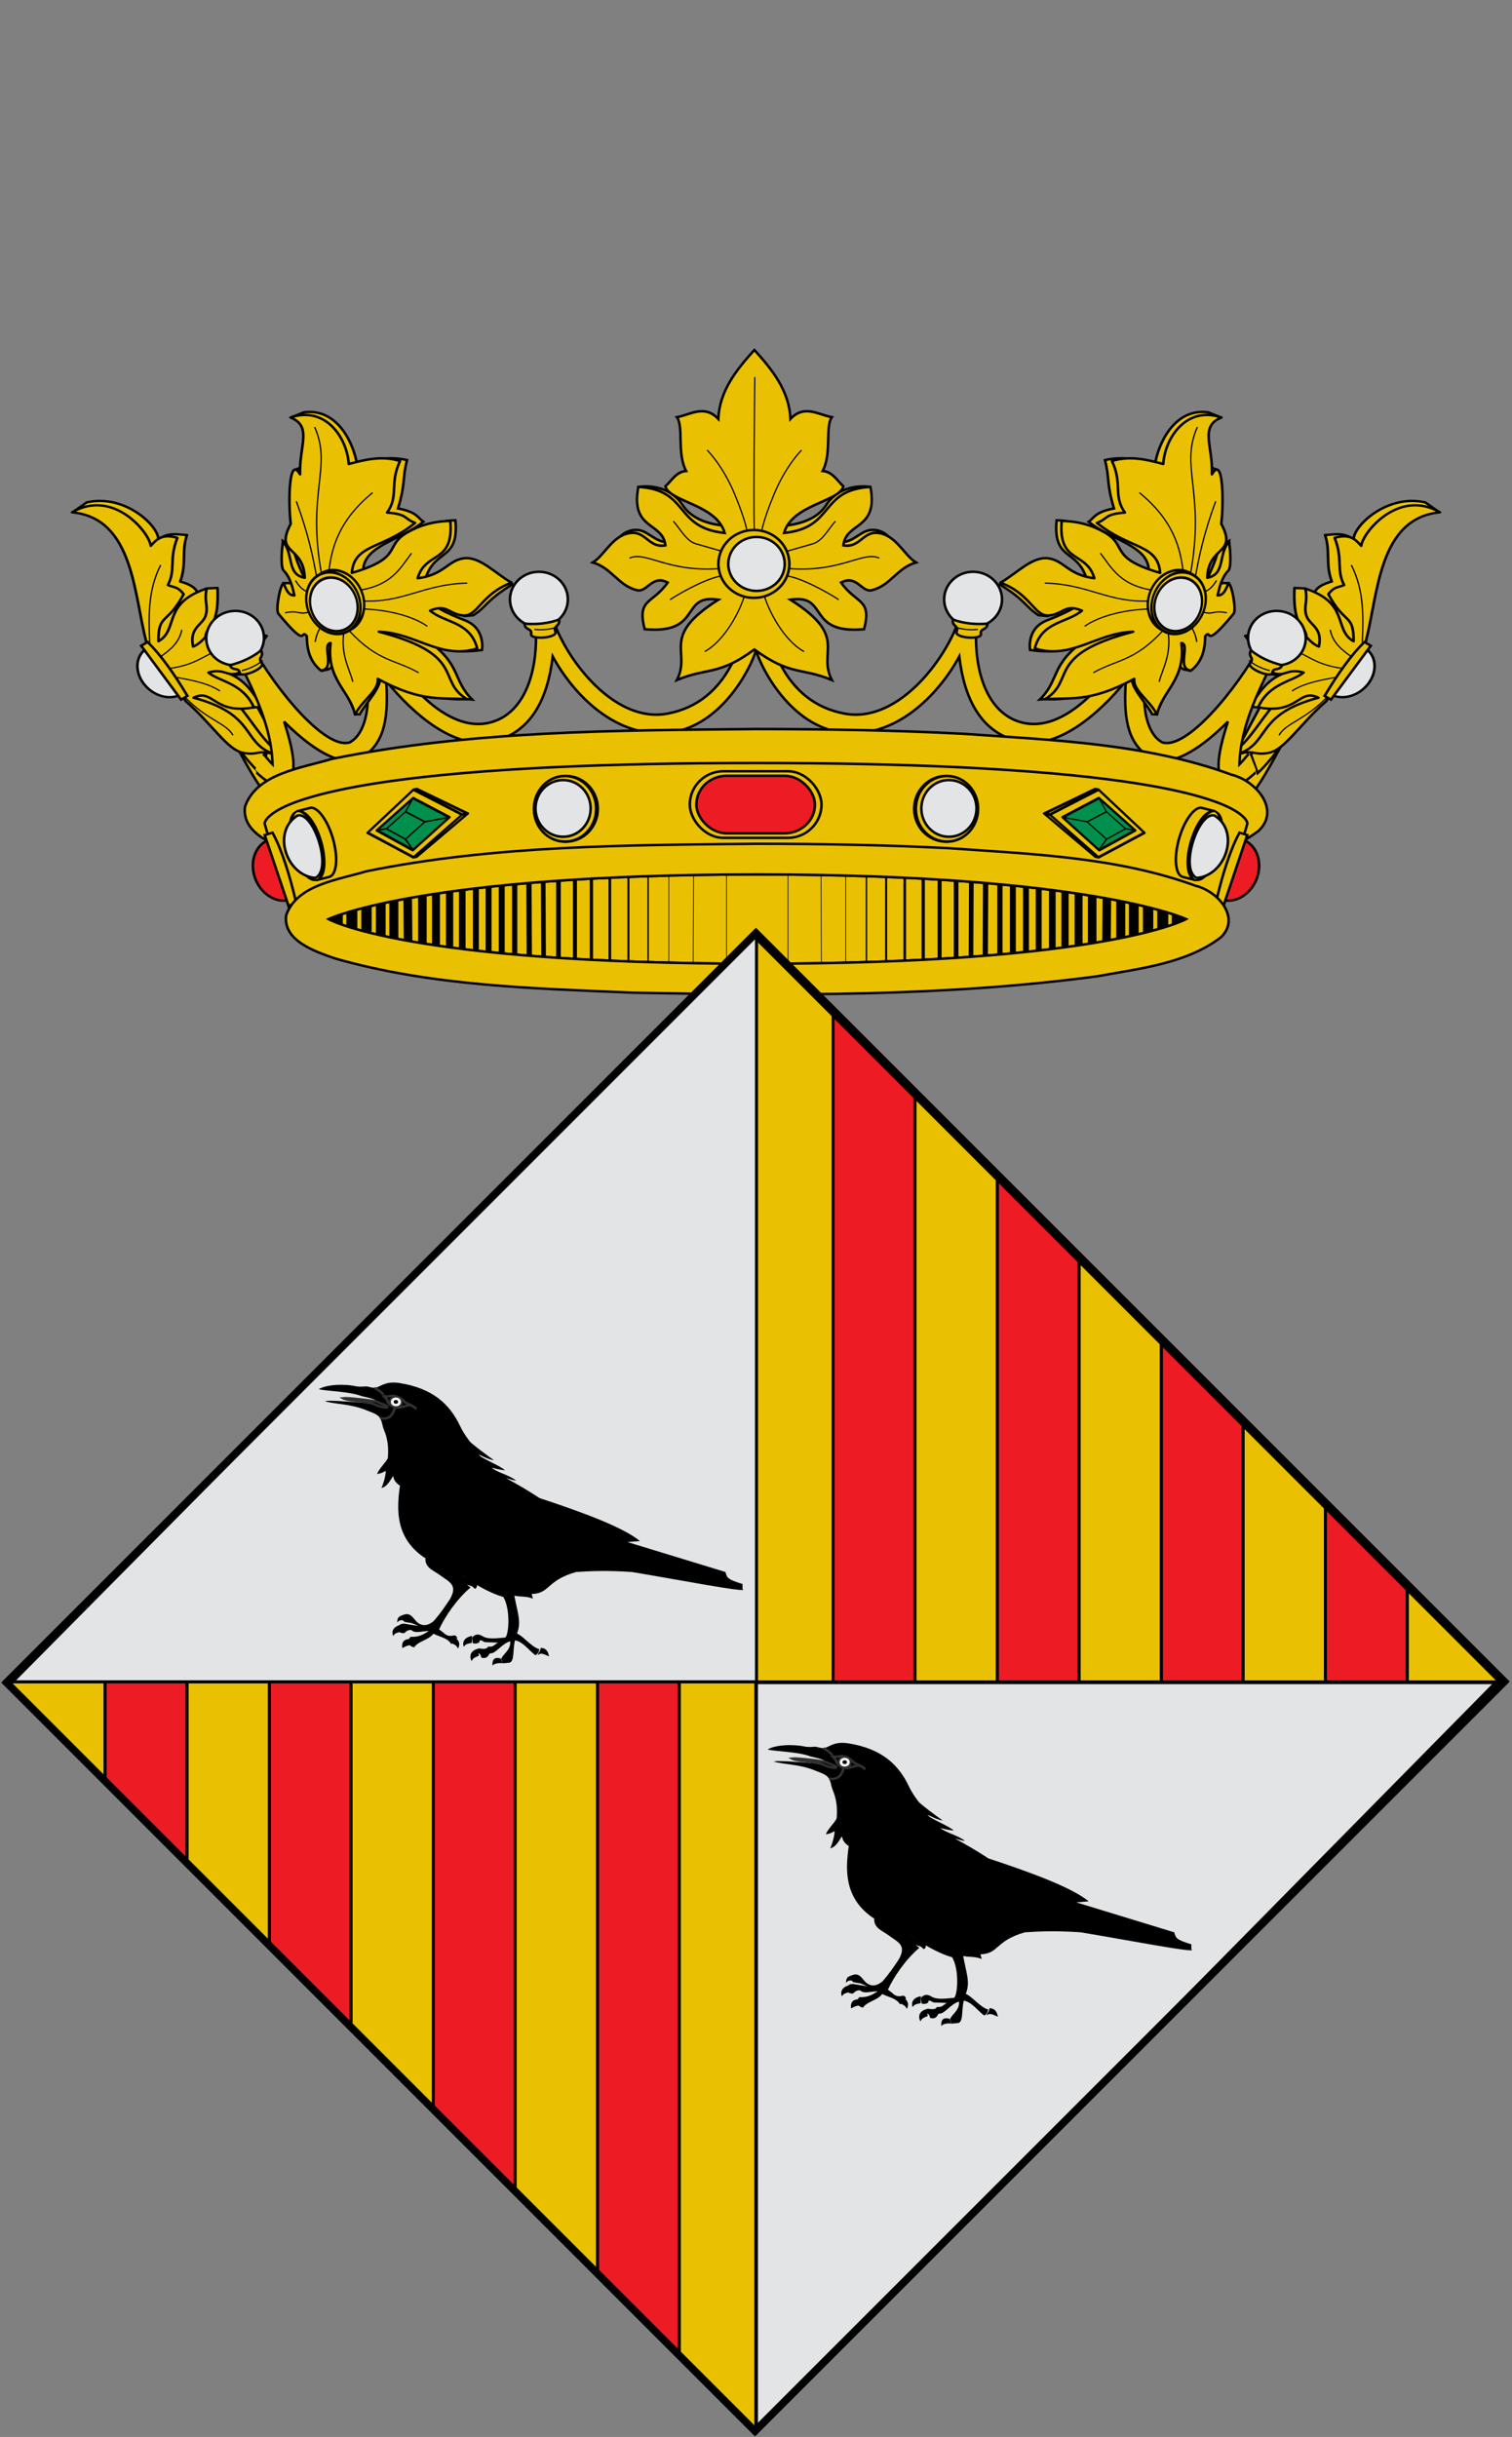 <?xml version="1.0" encoding="UTF-8"?> <svg xmlns="http://www.w3.org/2000/svg" height="975" width="605"><rect width="100%" height="100%" fill="#808080" stroke="none"/><g transform="translate(-723.309 -192.41)"><g stroke="#000"><g fill="#eac102" fill-rule="evenodd" stroke-width="2.615" transform="matrix(.393 0 0 .372 -135.176 399.38)"><path d="m2417.103 230.144c20.676 40.492 45.406 92.369 64.518 86.024 4.122-1.736 5.463-11.816-.705-44.422l-37.371-73.684c-5.171-8.376-19.861-2.033-20.801 6.699z"></path><path d="m2448.75 274.906 6.812-19.969c-13.815-17.775-35.163-50.181-58.031-90.469-4.728-8.337-20.927-3.418-17.062 5.844 30.869 58.461 52.805 89.217 68.281 104.594z"></path><path d="m3496.761 230.144c-20.676 40.492-45.406 92.369-64.518 86.024-4.122-1.736-5.463-11.816.705-44.422l37.371-73.684c5.171-8.376 19.861-2.033 20.801 6.699z"></path><path d="m3458.094 255.188 6.812 19.969c15.488-15.301 37.482-46.099 68.5-104.844 3.864-9.261-12.335-14.181-17.062-5.844-22.975 40.476-44.443 73.001-58.25 90.719z"></path></g><g transform="matrix(.393 0 0 .349 -135.187 404.581)"><path d="m2259.22-21.284 13.513-10.7c38.724-10.032 73.253 26.827 73.025 42.666 9.679-8.806 19.359-5.788 29.038-5.28-5.725 18.921-.138 33.015-6.864 53.325 8.969 2.785 15.989 6.738 17.951 13.727l8.975-5.808 11.087-.528c2.122 52.753-15.08 41.159-11.615 60.716l18.479-22.703 20.063 2.112c9.82 1.864 12.627 13.462 23.23 14.783-7.483 10.116-12.039 27.911-19.007 40.126-8.556 6.212-16.075 5.173-23.231 1.584 23.334 8.588 29.449 28.737 38.542 39.598-9.559.528-18.142 1.584-22.175 2.112 14.738 21.028 23.153 37.859 37.486 49.629l-8.447 1.584-43.821-21.647-36.958-38.014-45.405-70.22-1.584-110.873c-23.151-11.794-19.606-39.159-72.283-36.19z" fill="#eac102" fill-rule="evenodd" stroke-linecap="round" stroke-linejoin="round" stroke-width="2.702"></path><path d="m2257.836-20.617c63.056 6.588 63.011 95.73 75.585 148.407l40.318 68.266c25.497 24.639 41.98 55.29 57.751 58.904 15.276 3.5 14.218-3.019 29.758.658-30.425-13.526-16.494-44.747-79.72-63.685 20.446-11.327 20.445 19.878 61.394 10.996-11.231-28.088-35.371-29.443-46.274-39.86 16.707-5.397 18.54 5.343 30.697.458 13.499-5.423 10.385-26.335 21.075-40.318-13.993-6.173-25.368-24.565-42.609-15.578-5.992 4.969-14.814 21.736-24.741 25.657-4.177-22.38 9.867-24.388 12.829-35.737 2.934-11.245-1.754-14.662.916-30.697-45.422 16.762-28.28 47.084-49.031 60.369-.213-32.214 8.898-18.514 25.665-53.954-6.33-9.421-10.793-7.643-16.036-10.538 8.329-18.001.795-28.962 9.621-54.063-16.679-5.572-22.356 3.466-27.032 9.163-1.695-15.593-38.161-65.957-80.167-38.448z" fill="#eac102" fill-rule="evenodd" stroke-linejoin="round" stroke-width="2.702"></path><path d="m2348.03 39.813c-13.443 30.094-12.093 60.188-11.112 90.282m32.641-15.973c-2.704 15.121-12.25 23.4-22.223 31.252m69.448-9.028c-23.958 1.778-25.712 17.052-61.114 22.223m6.945 9.723c17.158 3.445 34.119 7.087 45.836 15.973m-36.807 5.556c23.369 28.198 42.978 30.734 50.002 45.141" fill="none" stroke-width="1.351"></path><g stroke-width="2.433" transform="matrix(-.928 .61 .61 .928 3844.27 -1752.902)"><path d="m2069.062 730.688c.224.008.431.094.656.094 12.759 0 23.094-12.766 23.094-28.5 0-15.734-10.335-28.5-23.094-28.5-.225 0-.432.086-.656.094v56.812z" fill="#e3e4e5"></path><path d="m2066.286 668.732h6.95v66.529h-6.95c-2.458-25.69-2.862-50.125 0-66.529z" fill="#eac102"></path></g></g><g transform="matrix(-.393 0 0 .349 2186.806 404.581)"><path d="m2259.22-21.284 13.513-10.7c38.724-10.032 73.253 26.827 73.025 42.666 9.679-8.806 19.359-5.788 29.038-5.28-5.725 18.921-.138 33.015-6.864 53.325 8.969 2.785 15.989 6.738 17.951 13.727l8.975-5.808 11.087-.528c2.122 52.753-15.08 41.159-11.615 60.716l18.479-22.703 20.063 2.112c9.82 1.864 12.627 13.462 23.23 14.783-7.483 10.116-12.039 27.911-19.007 40.126-8.556 6.212-16.075 5.173-23.231 1.584 23.334 8.588 29.449 28.737 38.542 39.598-9.559.528-18.142 1.584-22.175 2.112 14.738 21.028 23.153 37.859 37.486 49.629l-8.447 1.584-43.821-21.647-36.958-38.014-45.405-70.22-1.584-110.873c-23.151-11.794-19.606-39.159-72.283-36.19z" fill="#eac102" fill-rule="evenodd" stroke-linecap="round" stroke-linejoin="round" stroke-width="2.702"></path><path d="m2257.836-20.617c63.056 6.588 63.011 95.73 75.585 148.407l40.318 68.266c25.497 24.639 41.98 55.29 57.751 58.904 15.276 3.5 14.218-3.019 29.758.658-30.425-13.526-16.494-44.747-79.72-63.685 20.446-11.327 20.445 19.878 61.394 10.996-11.231-28.088-35.371-29.443-46.274-39.86 16.707-5.397 18.54 5.343 30.697.458 13.499-5.423 10.385-26.335 21.075-40.318-13.993-6.173-25.368-24.565-42.609-15.578-5.992 4.969-14.814 21.736-24.741 25.657-4.177-22.38 9.867-24.388 12.829-35.737 2.934-11.245-1.754-14.662.916-30.697-45.422 16.762-28.28 47.084-49.031 60.369-.213-32.214 8.898-18.514 25.665-53.954-6.33-9.421-10.793-7.643-16.036-10.538 8.329-18.001.795-28.962 9.621-54.063-16.679-5.572-22.356 3.466-27.032 9.163-1.695-15.593-38.161-65.957-80.167-38.448z" fill="#eac102" fill-rule="evenodd" stroke-linejoin="round" stroke-width="2.702"></path><path d="m2348.03 39.813c-13.443 30.094-12.093 60.188-11.112 90.282m32.641-15.973c-2.704 15.121-12.25 23.4-22.223 31.252m69.448-9.028c-23.958 1.778-25.712 17.052-61.114 22.223m6.945 9.723c17.158 3.445 34.119 7.087 45.836 15.973m-36.807 5.556c23.369 28.198 42.978 30.734 50.002 45.141" fill="none" stroke-width="1.351"></path><g stroke-width="2.433" transform="matrix(-.928 .61 .61 .928 3844.27 -1752.902)"><path d="m2069.062 730.688c.224.008.431.094.656.094 12.759 0 23.094-12.766 23.094-28.5 0-15.734-10.335-28.5-23.094-28.5-.225 0-.432.086-.656.094v56.812z" fill="#e3e4e5"></path><path d="m2066.286 668.732h6.95v66.529h-6.95c-2.458-25.69-2.862-50.125 0-66.529z" fill="#eac102"></path></g></g><path d="m1025.858 429.086c-1.369.017-2.752.879-2.797 2.526-1.26 16.303-7.933 41.716-32.699 46.318-24.564 4.565-46.223-30.134-47.14-43.932.014-2.06-1.653-2.859-3.337-2.77-1.909.101-3.846 1.34-3.374 3.166 3.664 18.838-.172 42.833-17.178 47.121-16.934 4.27-35.436-15.771-48.625-40.754-1.222-4.724-8.254-2.873-6.908.594 10.747 25.974 7.116 44.256-.626 48.11-9.402 2.865-29.014-20.002-40.024-40.16-1.873-2.728-8.767-1.311-7.129 2.188 8.013 15.486 15.971 30.969 16.343 46.714-.919-.913-2.109-2.276-3.411-3.865l-2.675 7.438c6.46 6.09 10.052 5.697 11.853 4.086 3.603-3.224 3.675-9.891-1.153-24.748 8.887 8.969 22.858 19.972 31.852 13.91 8.995-6.062 9.823-16.99 9.006-30.219 11.003 13.663 27.734 27.759 42.748 24.259 15.211-3.546 21.851-16.951 23.889-34.002 8.382 15.455 25.656 33.124 46.944 30.417 20.452-2.6 32.2-25.414 34.392-32.92 2.192 7.505 13.953 30.319 34.404 32.92 21.288 2.707 38.55-14.962 46.932-30.417 2.038 17.051 8.678 30.456 23.889 34.002 15.014 3.5 31.744-10.596 42.748-24.259-.818 13.229.011 24.157 9.006 30.219 8.995 6.062 22.965-4.941 31.852-13.91-4.828 14.857-4.756 21.524-1.153 24.748 1.793 1.604 5.362 2.01 11.767-3.993l-2.675-7.438c-1.27 1.546-2.424 2.876-3.325 3.772.372-15.745 8.33-31.228 16.343-46.714 1.639-3.5-5.244-4.916-7.116-2.188-11.01 20.158-30.622 43.025-40.024 40.16-7.742-3.855-11.385-22.136-.638-48.11 1.346-3.466-5.686-5.317-6.908-.594-13.189 24.983-31.678 45.024-48.613 40.754-17.006-4.288-20.854-28.283-17.19-47.121.889-3.438-6.728-4.79-6.699-.396-.917 13.797-22.588 48.496-47.153 43.932-24.766-4.602-31.426-30.014-32.687-46.318.011-1.714-1.343-2.543-2.712-2.526z" fill="#eac102" fill-rule="evenodd"></path><g fill-rule="evenodd" stroke-width="2.607" transform="matrix(.393 0 0 .375 -134.855 -102.032)"><path d="m3198.051 1390.381c0 16.272-13.191 29.463-29.463 29.463-16.272 0-29.463-13.191-29.463-29.463 0-16.272 13.191-29.463 29.463-29.463 16.272 0 29.463 13.191 29.463 29.463z" fill="#e3e4e5" stroke-linecap="round" stroke-linejoin="round" transform="translate(5.774 34.306)"></path><path d="m3153.871 1446.208c10.772 4.058 21.975 5.422 35.221 4.384-.747 7.614-7.853 4.525-6.792 11.03s-27.318 4.332-24.724-2.545c2.594-6.877-5.077-5.295-3.705-12.869z" fill="#eac102"></path></g><g fill-rule="evenodd" stroke-width="2.607" transform="matrix(-.393 0 0 .375 2186.474 -102.032)"><path d="m3198.051 1390.381c0 16.272-13.191 29.463-29.463 29.463-16.272 0-29.463-13.191-29.463-29.463 0-16.272 13.191-29.463 29.463-29.463 16.272 0 29.463 13.191 29.463 29.463z" fill="#e3e4e5" stroke-linecap="round" stroke-linejoin="round" transform="translate(5.774 34.306)"></path><path d="m3153.871 1446.208c10.772 4.058 21.975 5.422 35.221 4.384-.747 7.614-7.853 4.525-6.792 11.03s-27.318 4.332-24.724-2.545c2.594-6.877-5.077-5.295-3.705-12.869z" fill="#eac102"></path></g><g fill-rule="evenodd" stroke-width="2.626" transform="matrix(-.37 .125 .129 .348 1808.112 -444.869)"><path d="m3198.051 1390.381c0 16.272-13.191 29.463-29.463 29.463-16.272 0-29.463-13.191-29.463-29.463 0-16.272 13.191-29.463 29.463-29.463 16.272 0 29.463 13.191 29.463 29.463z" fill="#e3e4e5" stroke-linecap="round" stroke-linejoin="round" transform="translate(5.774 34.306)"></path><path d="m3153.871 1446.208c10.772 4.058 21.975 5.422 35.221 4.384-.747 7.614-7.853 4.525-6.792 11.03s-27.318 4.332-24.724-2.545c2.594-6.877-5.077-5.295-3.705-12.869z" fill="#eac102"></path></g><g fill-rule="evenodd" stroke-width="2.626" transform="matrix(.37 .125 -.129 .348 243.507 -444.869)"><path d="m3198.051 1390.381c0 16.272-13.191 29.463-29.463 29.463-16.272 0-29.463-13.191-29.463-29.463 0-16.272 13.191-29.463 29.463-29.463 16.272 0 29.463 13.191 29.463 29.463z" fill="#e3e4e5" stroke-linecap="round" stroke-linejoin="round" transform="translate(5.774 34.306)"></path><path d="m3153.871 1446.208c10.772 4.058 21.975 5.422 35.221 4.384-.747 7.614-7.853 4.525-6.792 11.03s-27.318 4.332-24.724-2.545c2.594-6.877-5.077-5.295-3.705-12.869z" fill="#eac102"></path></g><g transform="matrix(.393 0 0 .403 -137.728 385.551)"><g fill="#eac102"><path d="m2841.494 4.131s28.879-5.151 44.492 18.174c15.341 22.918 52.763 20.519 52.763 20.519l-15.829 51.591-102.009-38.693c-.71 0 6.259-9.734 19.346-8.794s20.5 17.833 40.452 9.966z" fill-rule="evenodd" stroke-width="2.512"></path><path d="m3076.514 4.131s-28.879-5.151-44.492 18.174c-15.341 22.918-52.763 20.519-52.763 20.519l15.829 51.591 102.009-38.693c.71 0-6.259-9.734-19.346-8.794s-20.5 17.833-40.452 9.966l39.216-52.763z" fill-rule="evenodd" stroke-width="2.512"></path><path d="m2958.754-131.547c-17.549 18.957-35.439 40.264-36.406 68.266-14.07-14.666-28.149-4.409-42.219-1.781 7.069 9.515-.201 35.592 9.375 53.375-10.242.805-14.866 9.843-21.094 15.219 4.193 15.598 52.046 17.806 60.375 46.312-52.101-5.196-35.6-42.887-87.937-45.719-8.365 43.102 24.965 34.569 27.562 58.031-15.913 2.984-19.887-13.09-33.75-12.438-19.43.914-27.838 22.164-40.125 29.438 18.941 5.16 26.056 23.196 45.063 27.562 10.272 2.36 15.109-15.806 31.156-7.625-15.738 21.825-31.438 15.413-23.469 46.312 59.57 5.258 35.224-35.334 75.063-29.312-60.173 37.023-27.113 51.093-42.219 79.75 30.998-12.638 42.149-3.991 78.875-30.312 36.726 26.322 47.877 17.674 78.875 30.312-15.106-28.657 17.954-42.727-42.219-79.75 39.838-6.021 15.493 34.57 75.063 29.312 7.969-30.9-7.73-24.488-23.469-46.312 16.047-8.181 20.884 9.985 31.156 7.625 19.007-4.366 26.122-22.403 45.063-27.562-12.287-7.274-20.695-28.523-40.125-29.438-13.863-.652-17.837 15.422-33.75 12.438 2.598-23.462 35.928-14.93 27.562-58.031-52.337 2.832-35.837 40.523-87.937 45.719 8.329-28.507 56.182-30.714 60.375-46.312-6.228-5.376-10.852-14.414-21.094-15.219 9.576-17.783 2.306-43.86 9.375-53.375-14.07-2.628-28.148-12.885-42.219 1.781-.967-28.002-18.857-49.309-36.406-68.266l-.25-.25z" fill-rule="evenodd" stroke-width="2.512"></path></g><path d="m2959.407 53.359c-1.814-3.265 0-157.771 0-157.771m-9.511 213.064c-4.702 18.528-21.421 48.187-41.035 58.707m20.596-75.341c-15.561.789-44.36 16.442-55.877 23.786m53.156-30.846c-55.011 4.998-77.461-17.22-94.479-10.296m96.757-5.716s-13.507-3.94-29.346-8.271c-10.178-2.783-16.341-15.242-22.838-22.088m75.034 11.418s-.815-10.302-13.14-39.171c-11.945-27.979-27.474-42.902-27.474-42.902m56.861 140.72c4.702 18.528 21.421 48.187 41.035 58.707m-20.596-75.341c15.561.789 44.36 16.442 55.877 23.786m-53.156-30.846c55.011 4.998 77.461-17.22 94.479-10.296m-96.757-5.716s13.507-3.94 29.346-8.271c10.178-2.783 16.341-15.242 22.838-22.088m-75.034 11.418s.815-10.302 13.14-39.171c11.945-27.979 27.474-42.902 27.474-42.902" fill="none" stroke-linecap="round" stroke-width="1.256"></path><path d="m2989.922 81.517c0 15.218-12.336 27.554-27.554 27.554-15.218 0-27.554-12.336-27.554-27.554 0-15.218 12.336-27.554 27.554-27.554 15.218 0 27.554 12.336 27.554 27.554z" fill="#eac102" fill-rule="evenodd" stroke-linecap="round" stroke-linejoin="round" stroke-width="1.983" transform="matrix(1.311 0 0 1.223 -925.15 -19.091)"></path><path d="m2989.922 81.517c0 15.218-12.336 27.554-27.554 27.554-15.218 0-27.554-12.336-27.554-27.554 0-15.218 12.336-27.554 27.554-27.554 15.218 0 27.554 12.336 27.554 27.554z" fill="#e3e4e5" fill-rule="evenodd" stroke-linecap="round" stroke-linejoin="round" stroke-width="2.495" transform="matrix(1.043 0 0 .972 -128.572 1.378)"></path></g><path d="m1025.635 484.089c-56.613.564-113.876.617-169.475 11.941-12.408 3.739-30.146 5.827-34.804 19.07-1.528 11.061 12.501 15.749 21.263 18.789 41.744 11.963 85.853 12.976 129.105 14.847 67.291 1.289 135.015 1.812 201.806-7.122 18.247-3.365 38.339-5.442 53.344-16.78 8.96-8.379-.958-20.095-10.862-22.505-33.977-12.447-71.036-13.782-106.972-16.317-27.773-1.447-55.595-1.905-83.407-1.923z" fill="#eac102" fill-rule="evenodd"></path><path d="m1025.81 497.686c-30.857 0-56.88.574-78.812 1.571-4.387.2-8.621.422-12.688.652-48.771 2.767-74.923 7.658-88.938 12.126-1.168.372-2.276.732-3.281 1.097-5.012 1.821-8.094 3.565-9.969 4.981-.369.279-.686.546-.969.8-.293.264-.537.506-.75.741-1.253 1.383-1.219 2.224-1.219 2.224l10.656 36.733h34.844 302.25 34.844l10.656-36.733s.034-.84-1.219-2.224c-.212-.235-.457-.477-.75-.741-1.715-1.549-4.922-3.595-10.937-5.781-.01-.003-.023.003-.031 0-13.071-4.744-39.351-10.225-92.188-13.223-.01-.001-.021.001-.031 0-4.066-.231-8.27-.453-12.656-.652-21.933-.998-47.954-1.571-78.812-1.571z" fill="#eac102" fill-rule="evenodd"></path><path d="m1796.348 707.071c0 12.739-10.327 23.066-23.066 23.066s-23.066-10.327-23.066-23.066 10.327-23.066 23.066-23.066 23.066 10.327 23.066 23.066z" fill="#eac102" fill-rule="evenodd" stroke-linecap="round" stroke-linejoin="round" stroke-width="1.784" transform="matrix(.553 0 0 .569 121.212 113.681)"></path><path d="m1796.348 707.071c0 12.739-10.327 23.066-23.066 23.066s-23.066-10.327-23.066-23.066 10.327-23.066 23.066-23.066 23.066 10.327 23.066 23.066z" fill="#eac102" fill-rule="evenodd" stroke-linecap="round" stroke-linejoin="round" stroke-width="1.804" transform="matrix(.54 0 0 .569 144.66 113.681)"></path><path d="m1796.348 707.071c0 12.739-10.327 23.066-23.066 23.066s-23.066-10.327-23.066-23.066 10.327-23.066 23.066-23.066 23.066 10.327 23.066 23.066z" fill="#e3e4e5" fill-rule="evenodd" stroke-linecap="round" stroke-linejoin="round" stroke-width="2.063" transform="matrix(.478 0 0 .492 255.368 167.973)"></path><path d="m1796.348 707.071c0 12.739-10.327 23.066-23.066 23.066s-23.066-10.327-23.066-23.066 10.327-23.066 23.066-23.066 23.066 10.327 23.066 23.066z" fill="#eac102" fill-rule="evenodd" stroke-linecap="round" stroke-linejoin="round" stroke-width="1.784" transform="matrix(-.553 0 0 .569 1930.407 113.681)"></path><path d="m1796.348 707.071c0 12.739-10.327 23.066-23.066 23.066s-23.066-10.327-23.066-23.066 10.327-23.066 23.066-23.066 23.066 10.327 23.066 23.066z" fill="#eac102" fill-rule="evenodd" stroke-linecap="round" stroke-linejoin="round" stroke-width="1.804" transform="matrix(-.54 0 0 .569 1906.959 113.681)"></path><path d="m1796.348 707.071c0 12.739-10.327 23.066-23.066 23.066s-23.066-10.327-23.066-23.066 10.327-23.066 23.066-23.066 23.066 10.327 23.066 23.066z" fill="#e3e4e5" fill-rule="evenodd" stroke-linecap="round" stroke-linejoin="round" stroke-width="2.063" transform="matrix(-.478 0 0 .492 1796.251 167.973)"></path><g stroke-linecap="round" stroke-linejoin="round" transform="matrix(-.405 .074 0 .394 1672.272 102.346)"><g fill="none" stroke-width="2.503"><path d="m1880.996 701.453 50.397-34.397h3.228l-48.065 34.397z"></path><path d="m1880.996 701.453 50.397 34.397h3.228l-48.065-34.397z"></path><path d="m1934.694 735.732 45.261-33.397-45.158-35.103"></path></g><g transform="translate(2)"><path d="m1897.048 701.806 36.161 26.636 35.632-26.812-35.809-26.107z" fill="#008f4c" fill-rule="evenodd" stroke-width="2.503"></path><g fill="none" stroke-width="1.502"><path d="m1921.365 701.89 19.128 14.028 18.849-14.121-18.942-13.75z"></path><path d="m1933.033 728.266 7.497-12.348"></path><path d="m1968.312 701.63-9.041.133"></path><path d="m1921.391 701.806h-23.637"></path><path d="m1940.485 688.18-7.452-12.657"></path></g></g></g><g stroke-linecap="round" stroke-linejoin="round" transform="matrix(.405 .074 0 .394 379.347 102.346)"><g fill="none" stroke-width="2.503"><path d="m1880.996 701.453 50.397-34.397h3.228l-48.065 34.397z"></path><path d="m1880.996 701.453 50.397 34.397h3.228l-48.065-34.397z"></path><path d="m1934.694 735.732 45.261-33.397-45.158-35.103"></path></g><g transform="translate(2)"><path d="m1897.048 701.806 36.161 26.636 35.632-26.812-35.809-26.107z" fill="#008f4c" fill-rule="evenodd" stroke-width="2.503"></path><g fill="none" stroke-width="1.252"><path d="m1921.365 701.89 19.128 14.028 18.849-14.121-18.942-13.75z"></path><path d="m1933.033 728.266 7.497-12.348"></path><path d="m1968.312 701.63-9.041.133"></path><path d="m1921.391 701.806h-23.637"></path><path d="m1940.485 688.18-7.452-12.657"></path></g></g></g><g stroke-width="2.479" transform="matrix(.414 0 0 .393 365.161 237.993)"><rect fill="#eac102" height="67.836" rx="32.551" ry="33.918" width="127.299" x="1531.773" y="669.169"></rect><rect fill="#ed1c24" height="58.579" rx="29.29" width="114.544" x="1538.15" y="673.797"></rect></g></g><path d="m828.157 494.65-2.7 5.662c.654.659 1.342 1.301 2.054 1.932l1.787-6.719c-.297-.398-.748-.939-1.141-.874zm395.36-.018c-.489.008-.514.023-1.349 1.058l2.09 6.438c.541-.467 1.087-.99 1.617-1.532z" fill="#eac102" fill-rule="evenodd"></path><g stroke="#000" transform="matrix(.393 0 0 .372 -136.449 394.687)"><path d="m2485.233-95.278 11.52-4.942c34.563-5.265 51.21 33.927 54.428 56.039 13.283-4.463 30.967-9.576 50.873-4.769-4.993 21.105-1.248 24.198-9.141 52.065 19.665 3.835 20.269 10.422 25.834 14.308-24 19.994-59.526 25.641-61.206 50.873l38.552-6.757c18.415-15.235 18.265-45.167 55.244-45.706 3.84 43.714-20.93 30.607-30.206 62.001 29.278 2.385 90.045-2.076 87.835 7.154-27.159 17.734-25.226 23.34-39.347 32.988l-9.141.795c-9.232-4.17-14.687-18.917-28.616-9.936-.001-0 7.697 5.73 29.411 14.705 21.036 8.696 17.09 31.795 17.09 31.795-30.985 4.79-43.31-3.593-56.834-11.128 36.392 26.298 26.453 43.16 46.898 64.386l-5.167-.397c-41.173 2.097-62.115-15.727-89.027-25.039 3.505 11.09-14.967 30.072-20.27 41.334h-3.974l-23.052-54.052c-2.888 7.312-7.28 5.602-11.128 7.154l-24.642-66.373c-16.183-5.513-13.598-17.283-14.705-27.821 3.781.467 3.842-1.298 12.321 1.987l-11.128-27.821-1.987-19.475c4.462 3.016 12.749.931 11.526 11.526 3.02 12.11 7.547 21.206 11.526 31.398l13.116-43.719-24.641-75.514 13.911-5.564c-5.252-17.168 21.439-36.617-15.87-51.495z" fill="#eac102" fill-rule="evenodd" stroke-width="2.615"></path><g stroke-linecap="round" stroke-linejoin="round"><path d="m2483.464-94.74c35.629-12.752 57.504 21.597 59.307 50.034 17.088-4.869 34.218-9.218 52.216-3.165-10.992 24.109-.948 37.544-13.186 55.381 21.613 1.835 16.767 6.632 28.482 11.076-33.123 28.566-62.148 22.564-64.347 53.799 53.509-16.481 32.026-29.108 56.963-43.777 11.482-6.978 25.281-11.64 43.25-12.131 3.894 46.68-25.425 32.157-33.228 61.71 26.957-3.66 30.529-19.008 46.752-21.425 16.223-2.417 31.334 15.412 48.714 26.172-31.156 12.186-34.468 37.355-49.906 35.169-14.214-1.735-15.948-12.717-32.901-5.105 15.023 13.401 40.8 11.435 47.997 40.613-37.247 12.563-63.258-16.926-100.213-17.933 90.783 25.053 57.734 52.673 90.192 72.786-24.847-2.767-45.19 4.395-91.246-22.152 1.293 12.654-15.446 22.542-23.207 38.503-4.803-25.18-29.578-37.667-24.79-77.006-9.421 1.128 5.442 28.681-10.021 29.536-13.066-11.267-14.007-26.456-14.241-36.921-7.56-9.142 2.848 16.595-29.009-24.262-2.817-4.241 1.736-30.704 5.274-32.701 2.6 6.579 5.058 13.442 11.076 13.186-2.102-9.734-4.318-19.391-10.549-26.372-3.305-2.083-2.756-20.071-1.055-31.646 11.324 13.9 3.373 35.375 22.152 39.03-1.119-35.234-31.164-24.405-14.241-58.018-2.285-18.109-2.798-75.552 9.494-53.271-1.063-30.3 12.948-51.707-9.729-61.11z" fill="#eac102" fill-rule="evenodd" stroke-width="2.615"></path><path d="m2515.242 74.655c-15.628-89.021 10.802-115.664-7.006-158.61m58.445 70.377c-33.827 29.411-41.894 58.821-44.514 88.232m32.59 27.821c43.182 2.933 63.327-17.898 108.104-19.077m-111.284 7.949c34.864-4.957 43.856-24.44 54.847-39.744m-50.078 59.616c28.658.681 53.223 8.826 65.975 18.282m-78.694 5.564c28.689 32.747 46.907 30.587 69.95 44.514m-75.514-45.308c-4.252 25.578 5.817 42.192 8.744 54.847m-31.795-59.616c-3.143 4.541-5.335 10.033-6.359 16.693m-3.974-32.59c-13.095 5.147-11.494-1.485-26.231 1.59m26.231-21.462c-5.299-.841-10.598-3.465-15.898-12.718m21.462-3.18c-3.918-22.834-8.421-46.546-20.667-81.873" fill="none" stroke-width="1.307"></path><path d="m1796.348 707.071c0 12.739-10.327 23.066-23.066 23.066s-23.066-10.327-23.066-23.066 10.327-23.066 23.066-23.066 23.066 10.327 23.066 23.066z" fill="#eac102" fill-rule="evenodd" stroke-width="1.978" transform="matrix(-.998 .677 .697 1.278 3807.351 -2001.388)"></path><path d="m1796.348 707.071c0 12.739-10.327 23.066-23.066 23.066s-23.066-10.327-23.066-23.066 10.327-23.066 23.066-23.066 23.066 10.327 23.066 23.066z" fill="#eac102" fill-rule="evenodd" stroke-width="2" transform="matrix(-.976 .662 .697 1.278 3764.994 -1972.644)"></path><path d="m1796.348 707.071c0 12.739-10.327 23.066-23.066 23.066s-23.066-10.327-23.066-23.066 10.327-23.066 23.066-23.066 23.066 10.327 23.066 23.066z" fill="#e3e4e5" fill-rule="evenodd" stroke-width="2.287" transform="matrix(-.863 .586 .603 1.106 3631.537 -1714.88)"></path></g></g><g stroke="#000" transform="matrix(-.393 0 0 .372 2188.068 394.687)"><path d="m2485.233-95.278 11.52-4.942c34.563-5.265 51.21 33.927 54.428 56.039 13.283-4.463 30.967-9.576 50.873-4.769-4.993 21.105-1.248 24.198-9.141 52.065 19.665 3.835 20.269 10.422 25.834 14.308-24 19.994-59.526 25.641-61.206 50.873l38.552-6.757c18.415-15.235 18.265-45.167 55.244-45.706 3.84 43.714-20.93 30.607-30.206 62.001 29.278 2.385 90.045-2.076 87.835 7.154-27.159 17.734-25.226 23.34-39.347 32.988l-9.141.795c-9.232-4.17-14.687-18.917-28.616-9.936-.001-0 7.697 5.73 29.411 14.705 21.036 8.696 17.09 31.795 17.09 31.795-30.985 4.79-43.31-3.593-56.834-11.128 36.392 26.298 26.453 43.16 46.898 64.386l-5.167-.397c-41.173 2.097-62.115-15.727-89.027-25.039 3.505 11.09-14.967 30.072-20.27 41.334h-3.974l-23.052-54.052c-2.888 7.312-7.28 5.602-11.128 7.154l-24.642-66.373c-16.183-5.513-13.598-17.283-14.705-27.821 3.781.467 3.842-1.298 12.321 1.987l-11.128-27.821-1.987-19.475c4.462 3.016 12.749.931 11.526 11.526 3.02 12.11 7.547 21.206 11.526 31.398l13.116-43.719-24.641-75.514 13.911-5.564c-5.252-17.168 21.439-36.617-15.87-51.495z" fill="#eac102" fill-rule="evenodd" stroke-width="2.615"></path><g stroke-linecap="round" stroke-linejoin="round"><path d="m2483.464-94.74c35.629-12.752 57.504 21.597 59.307 50.034 17.088-4.869 34.218-9.218 52.216-3.165-10.992 24.109-.948 37.544-13.186 55.381 21.613 1.835 16.767 6.632 28.482 11.076-33.123 28.566-62.148 22.564-64.347 53.799 53.509-16.481 32.026-29.108 56.963-43.777 11.482-6.978 25.281-11.64 43.25-12.131 3.894 46.68-25.425 32.157-33.228 61.71 26.957-3.66 30.529-19.008 46.752-21.425 16.223-2.417 31.334 15.412 48.714 26.172-31.156 12.186-34.468 37.355-49.906 35.169-14.214-1.735-15.948-12.717-32.901-5.105 15.023 13.401 40.8 11.435 47.997 40.613-37.247 12.563-63.258-16.926-100.213-17.933 90.783 25.053 57.734 52.673 90.192 72.786-24.847-2.767-45.19 4.395-91.246-22.152 1.293 12.654-15.446 22.542-23.207 38.503-4.803-25.18-29.578-37.667-24.79-77.006-9.421 1.128 5.442 28.681-10.021 29.536-13.066-11.267-14.007-26.456-14.241-36.921-7.56-9.142 2.848 16.595-29.009-24.262-2.817-4.241 1.736-30.704 5.274-32.701 2.6 6.579 5.058 13.442 11.076 13.186-2.102-9.734-4.318-19.391-10.549-26.372-3.305-2.083-2.756-20.071-1.055-31.646 11.324 13.9 3.373 35.375 22.152 39.03-1.119-35.234-31.164-24.405-14.241-58.018-2.285-18.109-2.798-75.552 9.494-53.271-1.063-30.3 12.948-51.707-9.729-61.11z" fill="#eac102" fill-rule="evenodd" stroke-width="2.615"></path><path d="m2515.242 74.655c-15.628-89.021 10.802-115.664-7.006-158.61m58.445 70.377c-33.827 29.411-41.894 58.821-44.514 88.232m32.59 27.821c43.182 2.933 63.327-17.898 108.104-19.077m-111.284 7.949c34.864-4.957 43.856-24.44 54.847-39.744m-50.078 59.616c28.658.681 53.223 8.826 65.975 18.282m-78.694 5.564c28.689 32.747 46.907 30.587 69.95 44.514m-75.514-45.308c-4.252 25.578 5.817 42.192 8.744 54.847m-31.795-59.616c-3.143 4.541-5.335 10.033-6.359 16.693m-3.974-32.59c-13.095 5.147-11.494-1.485-26.231 1.59m26.231-21.462c-5.299-.841-10.598-3.465-15.898-12.718m21.462-3.18c-3.918-22.834-8.421-46.546-20.667-81.873" fill="none" stroke-width="1.307"></path><path d="m1796.348 707.071c0 12.739-10.327 23.066-23.066 23.066s-23.066-10.327-23.066-23.066 10.327-23.066 23.066-23.066 23.066 10.327 23.066 23.066z" fill="#eac102" fill-rule="evenodd" stroke-width="1.978" transform="matrix(-.998 .677 .697 1.278 3807.351 -2001.388)"></path><path d="m1796.348 707.071c0 12.739-10.327 23.066-23.066 23.066s-23.066-10.327-23.066-23.066 10.327-23.066 23.066-23.066 23.066 10.327 23.066 23.066z" fill="#eac102" fill-rule="evenodd" stroke-width="2" transform="matrix(-.976 .662 .697 1.278 3764.994 -1972.644)"></path><path d="m1796.348 707.071c0 12.739-10.327 23.066-23.066 23.066s-23.066-10.327-23.066-23.066 10.327-23.066 23.066-23.066 23.066 10.327 23.066 23.066z" fill="#e3e4e5" fill-rule="evenodd" stroke-width="2.287" transform="matrix(-.863 .586 .603 1.106 3631.537 -1714.88)"></path></g></g><path d="m937.111 444.223c2.972.323 6.495.051 9.323-.977" fill="none" stroke="#000" stroke-width=".5"></path><path d="m1114.63 444.223c-2.973.323-6.495.051-9.323-.977" fill="none" stroke="#000" stroke-width=".5"></path><path d="m1231.438 460.725c-2.9-.697-6.093-2.136-8.353-4.048" fill="none" stroke="#000" stroke-width=".5"></path><path d="m820.078 460.725c2.9-.697 6.093-2.136 8.353-4.048" fill="none" stroke="#000" stroke-width=".5"></path><g stroke="#000" stroke-width="2.181" transform="matrix(-.448 .136 .143 .425 1662.415 -39.674)"><path d="m2069.062 730.688c.224.008.431.094.656.094 12.759 0 23.094-12.766 23.094-28.5 0-15.734-10.335-28.5-23.094-28.5-.225 0-.432.086-.656.094v56.812z" fill="#ed1c24"></path><path d="m2066.286 668.732h6.95v66.529h-6.95c-2.458-25.69-2.862-50.125 0-66.529z" fill="#eac102"></path></g><g fill-rule="evenodd" stroke="#000" stroke-linecap="round" stroke-linejoin="round" transform="matrix(-.455 .116 .122 .431 1689.707 -8.984)"><path d="m2030.156 670.594c-6.01 1.755-10.688 15.383-10.687 31.906 0 16.522 4.678 30.119 10.687 31.875l.25.062c.352.083.703.125 1.063.125l10.844-.024v-18.352c.738-4.161 1.156-8.779 1.156-13.688 0-4.908-.418-9.558-1.156-13.719v-18.179l-12.156-.009z" fill="#eac102" stroke-width="2.181"></path><path d="m2048.379 702.486c0 17.722-2.717 32.089-6.069 32.089-3.352 0-6.069-14.367-6.069-32.089 0-17.722 2.717-32.089 6.069-32.089 3.352 0 6.069 14.367 6.069 32.089z" fill="#eac102" stroke-width="1.555" transform="matrix(1.979 0 0 .994 -1999.373 4.335)"></path><path d="m2042.955 674.401c25.152 7.781 23.558 49.664 0 57.979-16.346-3.472-14.067-57.719 0-57.979z" fill="#e3e4e5" stroke-width="2.181"></path></g><g stroke="#000" stroke-width="2.181" transform="matrix(.448 .136 -.143 .425 389.204 -39.674)"><path d="m2069.062 730.688c.224.008.431.094.656.094 12.759 0 23.094-12.766 23.094-28.5 0-15.734-10.335-28.5-23.094-28.5-.225 0-.432.086-.656.094v56.812z" fill="#ed1c24"></path><path d="m2066.286 668.732h6.95v66.529h-6.95c-2.458-25.69-2.862-50.125 0-66.529z" fill="#eac102"></path></g><g fill-rule="evenodd" stroke="#000" stroke-linecap="round" stroke-linejoin="round" transform="matrix(.455 .116 -.122 .431 361.912 -8.984)"><path d="m2030.156 670.594c-6.01 1.755-10.688 15.383-10.687 31.906 0 16.522 4.678 30.119 10.687 31.875l.25.062c.352.083.703.125 1.063.125l10.844-.024v-18.352c.738-4.161 1.156-8.779 1.156-13.688 0-4.908-.418-9.558-1.156-13.719v-18.179l-12.156-.009z" fill="#eac102" stroke-width="2.181"></path><path d="m2048.379 702.486c0 17.722-2.717 32.089-6.069 32.089-3.352 0-6.069-14.367-6.069-32.089 0-17.722 2.717-32.089 6.069-32.089 3.352 0 6.069 14.367 6.069 32.089z" fill="#eac102" stroke-width="1.555" transform="matrix(1.979 0 0 .994 -1999.373 4.335)"></path><path d="m2042.955 674.401c25.152 7.781 23.558 49.664 0 57.979-16.346-3.472-14.067-57.719 0-57.979z" fill="#e3e4e5" stroke-width="2.181"></path></g><g stroke="#000" transform="matrix(.922 0 0 .874 -202.789 303.676)"><path d="m1146.982 293.415s40.214-20.435 186.113-20.435c145.416 0 186.113 20.435 186.113 20.435s-34.014 20.435-186.113 20.435c-152.583 0-186.113-20.435-186.113-20.435z" fill="#eac102" fill-rule="evenodd" stroke-width="1.114"></path><g fill="none" transform="translate(181.952 -177.549)"><path d="m1103.773 494.662v-47.281" stroke-width=".579"></path><path d="m1095.22 494.662v-47.281" stroke-width=".853"></path><path d="m1087.147 494.662v-47.281" stroke-width="1.143"></path><path d="m1079.144 494.662v-47.281" stroke-width="1.432"></path><path d="m1072.012 494.662v-47.281" stroke-width="1.722"></path><path d="m1058.412 492.113-.188-43.034m6.636 43.6v-45.013" stroke-width="2.012"></path><path d="m1045.855 490.178v-39.648m6.362 40.781-.188-42.194" stroke-width="2.285"></path><path d="m1029.009 487.914v-34.835m5.527 35.401v-36.533m5.694 37.665v-37.95" stroke-width="2.575"></path><path d="m1023.105 487.629v-33.699" stroke-width="2.865"></path><path d="m1017.599 485.931v-31.435" stroke-width="3.154"></path><path d="m1011.694 485.08v-29.17" stroke-width="3.444"></path><path d="m999.606 482.534-.188-23.224m6.383 24.357v-26.055" stroke-width="3.718"></path><path d="m993.411 480.551v-20.394" stroke-width="3.927"></path><path d="m987.738 478.897v-16.983" stroke-width="4.217"></path><path d="m981.543 476.633v-13.301" stroke-width="4.49"></path><path d="m975.176 475.501v-9.905" stroke-width="4.764"></path><path d="m968.437 473.238v-4.813" stroke-width="5.617"></path><path d="m1137.799 492.113v-43.315m-14.489 44.732.188-45.864m-10.748 46.43v-46.715" stroke-width=".29"></path><path d="m1198.514 494.662v-47.281" stroke-width=".579"></path><path d="m1207.066 494.662v-47.281" stroke-width=".853"></path><path d="m1215.14 494.662v-47.281" stroke-width="1.143"></path><path d="m1223.143 494.662v-47.281" stroke-width="1.432"></path><path d="m1230.274 494.662v-47.281" stroke-width="1.722"></path><path d="m1243.875 492.113.188-43.034m-6.636 43.6v-45.013" stroke-width="2.012"></path><path d="m1256.432 490.178v-39.648m-6.362 40.781.188-42.194" stroke-width="2.285"></path><path d="m1273.278 487.914v-34.835m-5.527 35.401v-36.533m-5.694 37.665v-37.95" stroke-width="2.575"></path><path d="m1279.182 487.629v-33.699" stroke-width="2.865"></path><path d="m1284.688 485.931v-31.435" stroke-width="3.154"></path><path d="m1290.592 485.08v-29.17" stroke-width="3.444"></path><path d="m1302.681 482.534.189-23.224m-6.383 24.357v-26.055" stroke-width="3.718"></path><path d="m1308.876 480.551v-20.394" stroke-width="3.927"></path><path d="m1314.548 478.897v-16.983" stroke-width="4.217"></path><path d="m1320.743 476.633v-13.301" stroke-width="4.49"></path><path d="m1327.11 475.501v-9.905" stroke-width="4.764"></path><path d="m1333.849 473.238v-4.813" stroke-width="5.617"></path><path d="m1164.488 492.113v-43.315m14.489 44.732-.188-45.864m10.748 46.43v-46.715" stroke-width=".29"></path></g><path d="m1332.929 258.951c-56.612.595-113.87.658-169.469 12.594-12.408 3.941-30.155 6.135-34.812 20.094-1.528 11.659 12.487 16.608 21.25 19.812 41.744 12.61 85.873 13.685 129.125 15.656 67.29 1.358 134.99 1.885 201.781-7.531 18.247-3.547 38.339-5.737 53.344-17.688 8.96-8.832-.939-21.179-10.844-23.719-33.977-13.12-71.033-14.516-106.969-17.188-27.773-1.525-55.595-2.012-83.406-2.031zm.156 14.031c145.416 0 186.125 20.438 186.125 20.438-0-0-34.025 20.438-186.125 20.438-152.584 0-186.094-20.438-186.094-20.438 0-0 40.194-20.438 186.094-20.438z" fill="#eac102" fill-rule="evenodd" stroke-width="1.114"></path></g></g><path d="m-901.5 50.077h423.557v423.557h-423.557z" fill="none" stroke="#000" stroke-width="3" transform="matrix(-.707 -.707 -.707 .707 0 0)"></path><path d="m63.892 375.252c.204 120.745-.411 241.503.312 362.239 3.847 108.356 86.787 207.326 192.7 230.21 97.983 23.87 207.672-19.027 262.977-103.621 33.122-47.311 45.32-105.86 42.589-162.852 0-108.658 0-217.317 0-325.975-166.193 0-332.386 0-498.578 0z" fill="none"></path><g stroke="#000" stroke-linejoin="round" transform="translate(25.289 -7.248)"><g stroke-width="1.2"><path d="m277.249 979.274h-.252l.126.126z" fill="#c8b100"></path><path d="m576.24 680.299.126-.126h-.126z" fill="#c8b100"></path><path d="m246.469 680.173v268.571l30.529 30.53h.157v-299.101z" fill="#eac102"></path><path d="m213.768 680.173v235.869l32.7 32.702v-268.571z" fill="#ed1c24"></path><path d="m180.816 680.173v202.915l32.952 32.954v-235.869z" fill="#eac102"></path><path d="m148.085 680.173v170.182l32.732 32.733v-202.915z" fill="#ed1c24"></path><path d="m115.164 680.173v137.291l32.92 32.891v-170.182z" fill="#eac102"></path><path d="m82.464 680.173v104.589l32.7 32.702v-137.291z" fill="#ed1c24"></path><path d="m49.512 751.809 32.952 32.954v-104.589h-32.952z" fill="#eac102"></path><path d="m16.781 680.173h-38.9l38.9 38.902z" fill="#eac102"></path><path d="m16.781 680.173v38.902l32.732 32.733v-71.636z" fill="#ed1c24"></path><path d="m576.24 680.173h.126l.157-.157-.283-.283z" fill="#c8b100"></path><path d="m537.78 641.271v38.902h38.46v-.441z" fill="#eac102"></path><path d="m505.048 608.537v71.636h32.732v-38.902z" fill="#ed1c24"></path><path d="m472.097 575.584v104.589h32.952v-71.636z" fill="#eac102"></path><path d="m439.365 542.85v137.323h32.732v-104.589z" fill="#ed1c24"></path><path d="m406.444 509.928v170.245h32.92v-137.323z" fill="#eac102"></path><path d="m373.744 477.226v202.947h32.7v-170.245z" fill="#ed1c24"></path><path d="m340.792 680.173h32.952v-202.947l-32.952-32.954z" fill="#eac102"></path><path d="m308.061 411.539-30.906-30.908v299.542h30.906z" fill="#eac102"></path><path d="m308.061 411.539v268.634h32.732v-235.9z" fill="#ed1c24"></path></g><path d="m277.392 680.458v300.099l295.785-300.099z" fill="#e3e4e5" stroke-width="1.208"></path><path d="m277.42 680.115v-300.547l-297.7 300.547z" fill="#e3e4e5" stroke-width="1.213"></path></g><path d="m-476.277 1053.357c.021 2.53 2.091 4.689 3.471 6.972-3.362-3.384-8.911-.018-12.605 1.26.838-2.932 2.154-7.97 9.133-8.232z" fill-rule="evenodd" stroke="#000" stroke-width=".874" transform="matrix(-.333 0 0 .363 57.867 277.1)"></path><g fill-rule="evenodd" stroke-opacity=".502" stroke-width="2.574" transform="matrix(.162 0 0 .159 108.736 569.565)"><path d="m324.555 482.002 1.232 13.352c-7.553-1.992-11.764.329-16.06 5.013.573-10.002 2.481-16.006 14.828-18.366z"></path><path d="m318.972 506.168c-14.473 3.282-24.809 12.843-19.351 28.237 3.976-4.149 2.435-6.891 19.542-10.526z"></path><path d="m341.293 541.894c-16.598.571-20.706 9.757-18.968 22.974 6.423-3.335 12.383-7.159 21.746-7.388z"></path><path d="m445.984 534.493c13.623 6.119 22.057 17.576 13.938 31.598-3.16-4.869-1.155-7.253-17.302-14.246z"></path><path d="m494.708 534.217c-14.604 2.554-25.357 11.587-20.596 27.236 4.158-3.945 2.741-6.761 19.993-9.535z"></path><path d="m509.126 566.762c-16.247 3.706-22.904 16.322-15.495 30.778 3.399-4.687 1.515-7.179 17.988-13.262z"></path><path d="m569.49 603.065c-10.845-1.871-23.418 2.347-24.163 6.727-1.774-19.51 7.808-22.399 20.661-18.665z"></path><path d="m415.717 349.74c-12.049-3.414-31.99-16.692-36.148-10.242-1.246 23.38 20.385 30.123 35.546 41.57 23.989 18.008 44.709 24.524 25.304 60.247-12.566 19.221-25.254 38.382-40.968 56.03-12.775 10.322-25.991 14.473-40.365 2.41-10.349-9.826-16.566-27.919-37.353-16.869-.468 7.581 1.286 13.495 7.23 16.267l17.472 3.012 16.267 7.23-36.148-6.025c-6.575.706-13.516.681-13.857 13.857-.426 6.411 3.649 10.251 14.459 10.242 4.918-4.825 10.004-9.311 18.074-7.832 8.335 9.688 28.461 1.69 42.775 2.41-12.473 7.927-24.879 15.933-45.185 14.459-2.304 4.122-7.234 5.619-3.615 15.664 1.048 7.841 6.912 9.259 12.652 10.844 9.9-15.921 34.695-17.507 47.595-34.341 14.492 7.942 34.954 10.374 43.547 25.689 5.179-1.046 6.678-4.326 8.989-8.241l5.903-6.001c-.746-4.074-2.642-6.998-7.23-7.23-8.492 1.954-17.046 3.408-27.111-7.23l-10.242-7.832c14.645-32.056 42.656-75.082 77.718-105.432l-9.037-6.627c6.574 1.82 13.613 1.779 18.677 9.639 3.879.327 5.961-2.94 6.627-9.037-9.625-15.879-43.361-23.915-45.185-33.136 34.273 22.761 78.686 32.369 108.444 60.849 20.23 30.187 14.954 99.585 6.025 104.227-19.65 1.68-40.335 5.17-54.614-2.55-12.256-8.292-20.777-5.376-27.422 3.164l2.109 13.711c5.449 1.59 10.899 1.382 16.348-2.637-.662-9.102 7.219-2.826 13.184 0l32.696 1.055c-7.561 3.997-11.676 12.3-24.258 10.02-5.037 9.106-15.898 4.623-24.785 4.746-2.168 3.097-5.124 5.969-2.109 10.547 6.739 1.669 8.846 6.813 10.02 12.656 15.182 3.441 16.477-5.27 21.094-11.074 13.117 3.073 29.79-24.982 50.098-30.059 2.574 23.434-23.59 35.888-21.621 45.879l2.637 9.492 17.402-1.582c12.87-4.061 7.203-32.419 13.606-56.412 19.539 3.819 33.116 24.181 49.315 36.965 3.79.211 3.613-.731 8.407-6.619l1.479-3.912c-1.512-3.27 6.158-4.993 1.605-3.701-20.332-5.323-40.915-33.956-56.032-39.576 11.848-31.932.943-50.023-8.36-106.043l-13.184-16.348c-7.725-9.579-202.086-69.684-168.472-56.295z"></path></g><g transform="matrix(.574 0 0 .503 112.639 549.707)"><g fill-rule="evenodd"><path d="m77 6.844c-6.785.398-9.354 4.342-12.344 4.156-2.526-.065-4.525-1.214-5.719-1.094-2.232.224-4.256.278-6.312.031-9.402-2.359-21.39-1.471-26.625 2.156 3.666 1.468 21.322 1.667 29.844 5.531 2.874.728 5.935 1.511 8.688 2.656 3.113 1.999 6.361 4.821 9.344 7-5.151-2.203-10.285-3.061-15.656-4.25-14.939-1.456-26.106-2.127-27.938-1.406 6.337 2.546 17.374 1.85 28.812 7.219 3.477 1.632 7.745 2.931 9.531 6.156 1.612 2.911 1.563 6.172 2.719 9.219 2.93 7.723 3.289 15.108 2.812 22.375-.142 2.161-6.556 9.158-7.531 13 2.837-.492 3.963-1.199 6.062-2.562 0 3.898-1.623 10.212-3.031 13.656 4.371-.844 7.136-8.267 8.188-9.5.442 2.557 1.033 4.726 4.531 7.594.09-.089.165-.192.25-.281-2.477 19.192-3.205 41.094 15.906 56.781 21.421 15.975 18.863 7.233 36.094 21 1.31 2.584 28.556 18.055 23.531 8.188 5.71 3.902 10.587 1.279 17.125 4.281l-.906-3.719c13.14-.523 10.059-10.695 30.969-17.5 10.061-.796 22.519-1.323 38.938 0 29.589 5.528 83.487 17.472 77.094 13.531v-4c-10.728-3.705-10.776-5.029-11.906-9.531l-68.344-23.844 8.719-.781c-11.452-10.828-39.588-22.766-69.906-34.156-8.844-6.625-16.558-11.643-23.375-15.844 2.942.977 5.963 1.886 6.969 1.906-4.679-4.399-13.429-6.567-17.031-10.188 2.076.328 2.846 1.153 9.219 2-2.694-3.429-16.82-9.633-18.094-12.344 1.199.101 6.059 3.7 10.438 4.312-4.717-3.792-15.547-12.984-16.875-15-3.265-4.955-5.071-8.279-6.781-12.375-7.073-16.939-18.767-29.741-41.969-33.969-2.07-.378-3.872-.498-5.438-.406z"></path><path d="m73.785 26.241c.27-1.043-4.953-2.783-7.078-4.106-2.152-.934-20.836-3.305-23.781-2.877 2.772 1.852 11.188 2.067 17.806 3.437 2.708.56 5.312 2.167 7.967 3.25 1.461.054 4.823 1.564 5.086.297z" stroke="#313131" stroke-width="1.883"></path><path d="m68.957 35.243c6.672 1.321 8.647-3.256 10.1-8.326" stroke="#313131" stroke-width="1.883"></path><path d="m64.925 11.07c2.929 1.821 6.007 4.459 5.766 5.668" stroke="#313131" stroke-width="1.883"></path><path d="m93.398 27.115c-2.286-2.228-5.881-3.639-7.202-4.504-1.672-2.03-3.188-3.659-5.844-4.628-2.905-1.059-3.839-.454-6.37-.086-.522.103-1.901-.472-2.672-.197.753.83 1.958 2.149 2.37 3.126.686 2.644 1.981 3.999 4.581 5.291 2.465 1.225 4.91.521 7.098-.285 4.514-1.322 4.581-1.435 8.04 1.283z" stroke="#313131" stroke-width="1.883"></path></g><path d="m75.962 21.492c0 1.796 1.695 3.581 3.784 3.984 2.089.403 3.784-.727 3.784-2.524 0-1.796-1.695-3.581-3.784-3.984-2.089-.403-3.784.727-3.784 2.524zm1.134.219c0 1.258 1.187 2.508 2.65 2.79 1.463.282 2.65-.509 2.65-1.767s-1.187-2.508-2.65-2.79c-1.463-.282-2.65.509-2.65 1.767z" stroke="#313131" stroke-width="1.883"></path><path d="m77.223 22.217c.006-3.287 5.004-3.336 5.046 0s-5.052 3.286-5.046 0z" fill-rule="evenodd" stroke="#fff" stroke-linejoin="round" stroke-width="1.945"></path></g><path d="m-476.277 1053.357c.021 2.53 2.091 4.689 3.471 6.972-3.362-3.384-8.911-.018-12.605 1.26.838-2.932 2.154-7.97 9.133-8.232z" fill-rule="evenodd" stroke="#000" stroke-width=".874" transform="matrix(-.333 0 0 .363 237.451 421.257)"></path><g fill-rule="evenodd" stroke-opacity=".502" stroke-width="2.574" transform="matrix(.162 0 0 .159 288.32 713.722)"><path d="m324.555 482.002 1.232 13.352c-7.553-1.992-11.764.329-16.06 5.013.573-10.002 2.481-16.006 14.828-18.366z"></path><path d="m318.972 506.168c-14.473 3.282-24.809 12.843-19.351 28.237 3.976-4.149 2.435-6.891 19.542-10.526z"></path><path d="m341.293 541.894c-16.598.571-20.706 9.757-18.968 22.974 6.423-3.335 12.383-7.159 21.746-7.388z"></path><path d="m445.984 534.493c13.623 6.119 22.057 17.576 13.938 31.598-3.16-4.869-1.155-7.253-17.302-14.246z"></path><path d="m494.708 534.217c-14.604 2.554-25.357 11.587-20.596 27.236 4.158-3.945 2.741-6.761 19.993-9.535z"></path><path d="m509.126 566.762c-16.247 3.706-22.904 16.322-15.495 30.778 3.399-4.687 1.515-7.179 17.988-13.262z"></path><path d="m569.49 603.065c-10.845-1.871-23.418 2.347-24.163 6.727-1.774-19.51 7.808-22.399 20.661-18.665z"></path><path d="m415.717 349.74c-12.049-3.414-31.99-16.692-36.148-10.242-1.246 23.38 20.385 30.123 35.546 41.57 23.989 18.008 44.709 24.524 25.304 60.247-12.566 19.221-25.254 38.382-40.968 56.03-12.775 10.322-25.991 14.473-40.365 2.41-10.349-9.826-16.566-27.919-37.353-16.869-.468 7.581 1.286 13.495 7.23 16.267l17.472 3.012 16.267 7.23-36.148-6.025c-6.575.706-13.516.681-13.857 13.857-.426 6.411 3.649 10.251 14.459 10.242 4.918-4.825 10.004-9.311 18.074-7.832 8.335 9.688 28.461 1.69 42.775 2.41-12.473 7.927-24.879 15.933-45.185 14.459-2.304 4.122-7.234 5.619-3.615 15.664 1.048 7.841 6.912 9.259 12.652 10.844 9.9-15.921 34.695-17.507 47.595-34.341 14.492 7.942 34.954 10.374 43.547 25.689 5.179-1.046 6.678-4.326 8.989-8.241l5.903-6.001c-.746-4.074-2.642-6.998-7.23-7.23-8.492 1.954-17.046 3.408-27.111-7.23l-10.242-7.832c14.645-32.056 42.656-75.082 77.718-105.432l-9.037-6.627c6.574 1.82 13.613 1.779 18.677 9.639 3.879.327 5.961-2.94 6.627-9.037-9.625-15.879-43.361-23.915-45.185-33.136 34.273 22.761 78.686 32.369 108.444 60.849 20.23 30.187 14.954 99.585 6.025 104.227-19.65 1.68-40.335 5.17-54.614-2.55-12.256-8.292-20.777-5.376-27.422 3.164l2.109 13.711c5.449 1.59 10.899 1.382 16.348-2.637-.662-9.102 7.219-2.826 13.184 0l32.696 1.055c-7.561 3.997-11.676 12.3-24.258 10.02-5.037 9.106-15.898 4.623-24.785 4.746-2.168 3.097-5.124 5.969-2.109 10.547 6.739 1.669 8.846 6.813 10.02 12.656 15.182 3.441 16.477-5.27 21.094-11.074 13.117 3.073 29.79-24.982 50.098-30.059 2.574 23.434-23.59 35.888-21.621 45.879l2.637 9.492 17.402-1.582c12.87-4.061 7.203-32.419 13.606-56.412 19.539 3.819 33.116 24.181 49.315 36.965 3.79.211 3.613-.731 8.407-6.619l1.479-3.912c-1.512-3.27 6.158-4.993 1.605-3.701-20.332-5.323-40.915-33.956-56.032-39.576 11.848-31.932.943-50.023-8.36-106.043l-13.184-16.348c-7.725-9.579-202.086-69.684-168.472-56.295z"></path></g><g transform="matrix(.574 0 0 .503 292.222 693.864)"><g fill-rule="evenodd"><path d="m77 6.844c-6.785.398-9.354 4.342-12.344 4.156-2.526-.065-4.525-1.214-5.719-1.094-2.232.224-4.256.278-6.312.031-9.402-2.359-21.39-1.471-26.625 2.156 3.666 1.468 21.322 1.667 29.844 5.531 2.874.728 5.935 1.511 8.688 2.656 3.113 1.999 6.361 4.821 9.344 7-5.151-2.203-10.285-3.061-15.656-4.25-14.939-1.456-26.106-2.127-27.938-1.406 6.337 2.546 17.374 1.85 28.812 7.219 3.477 1.632 7.745 2.931 9.531 6.156 1.612 2.911 1.563 6.172 2.719 9.219 2.93 7.723 3.289 15.108 2.812 22.375-.142 2.161-6.556 9.158-7.531 13 2.837-.492 3.963-1.199 6.062-2.562 0 3.898-1.623 10.212-3.031 13.656 4.371-.844 7.136-8.267 8.188-9.5.442 2.557 1.033 4.726 4.531 7.594.09-.089.165-.192.25-.281-2.477 19.192-3.205 41.094 15.906 56.781 21.421 15.975 18.863 7.233 36.094 21 1.31 2.584 28.556 18.055 23.531 8.188 5.71 3.902 10.587 1.279 17.125 4.281l-.906-3.719c13.14-.523 10.059-10.695 30.969-17.5 10.061-.796 22.519-1.323 38.938 0 29.589 5.528 83.487 17.472 77.094 13.531v-4c-10.728-3.705-10.776-5.029-11.906-9.531l-68.344-23.844 8.719-.781c-11.452-10.828-39.588-22.766-69.906-34.156-8.844-6.625-16.558-11.643-23.375-15.844 2.942.977 5.963 1.886 6.969 1.906-4.679-4.399-13.429-6.567-17.031-10.188 2.076.328 2.846 1.153 9.219 2-2.694-3.429-16.82-9.633-18.094-12.344 1.199.101 6.059 3.7 10.438 4.312-4.717-3.792-15.547-12.984-16.875-15-3.265-4.955-5.071-8.279-6.781-12.375-7.073-16.939-18.767-29.741-41.969-33.969-2.07-.378-3.872-.498-5.438-.406z"></path><path d="m73.785 26.241c.27-1.043-4.953-2.783-7.078-4.106-2.152-.934-20.836-3.305-23.781-2.877 2.772 1.852 11.188 2.067 17.806 3.437 2.708.56 5.312 2.167 7.967 3.25 1.461.054 4.823 1.564 5.086.297z" stroke="#313131" stroke-width="1.883"></path><path d="m68.957 35.243c6.672 1.321 8.647-3.256 10.1-8.326" stroke="#313131" stroke-width="1.883"></path><path d="m64.925 11.07c2.929 1.821 6.007 4.459 5.766 5.668" stroke="#313131" stroke-width="1.883"></path><path d="m93.398 27.115c-2.286-2.228-5.881-3.639-7.202-4.504-1.672-2.03-3.188-3.659-5.844-4.628-2.905-1.059-3.839-.454-6.37-.086-.522.103-1.901-.472-2.672-.197.753.83 1.958 2.149 2.37 3.126.686 2.644 1.981 3.999 4.581 5.291 2.465 1.225 4.91.521 7.098-.285 4.514-1.322 4.581-1.435 8.04 1.283z" stroke="#313131" stroke-width="1.883"></path></g><path d="m75.962 21.492c0 1.796 1.695 3.581 3.784 3.984 2.089.403 3.784-.727 3.784-2.524 0-1.796-1.695-3.581-3.784-3.984-2.089-.403-3.784.727-3.784 2.524zm1.134.219c0 1.258 1.187 2.508 2.65 2.79 1.463.282 2.65-.509 2.65-1.767s-1.187-2.508-2.65-2.79c-1.463-.282-2.65.509-2.65 1.767z" stroke="#313131" stroke-width="1.883"></path><path d="m77.223 22.217c.006-3.287 5.004-3.336 5.046 0s-5.052 3.286-5.046 0z" fill-rule="evenodd" stroke="#fff" stroke-linejoin="round" stroke-width="1.945"></path></g><g fill="none"><path d="m52.662 373.79c.204 120.745-.411 241.503.312 362.239 3.847 108.357 86.787 207.326 192.7 230.21 97.983 23.87 207.672-19.027 262.977-103.621 33.122-47.311 45.32-105.86 42.589-162.852 0-108.658 0-217.317 0-325.975-166.193 0-332.386 0-498.578 0z"></path><path d="m-474.242 477.934h423.557v423.557h-423.557z" stroke="#000" stroke-width="3" transform="matrix(.707 -.707 .707 .707 0 0)"></path></g></svg> 